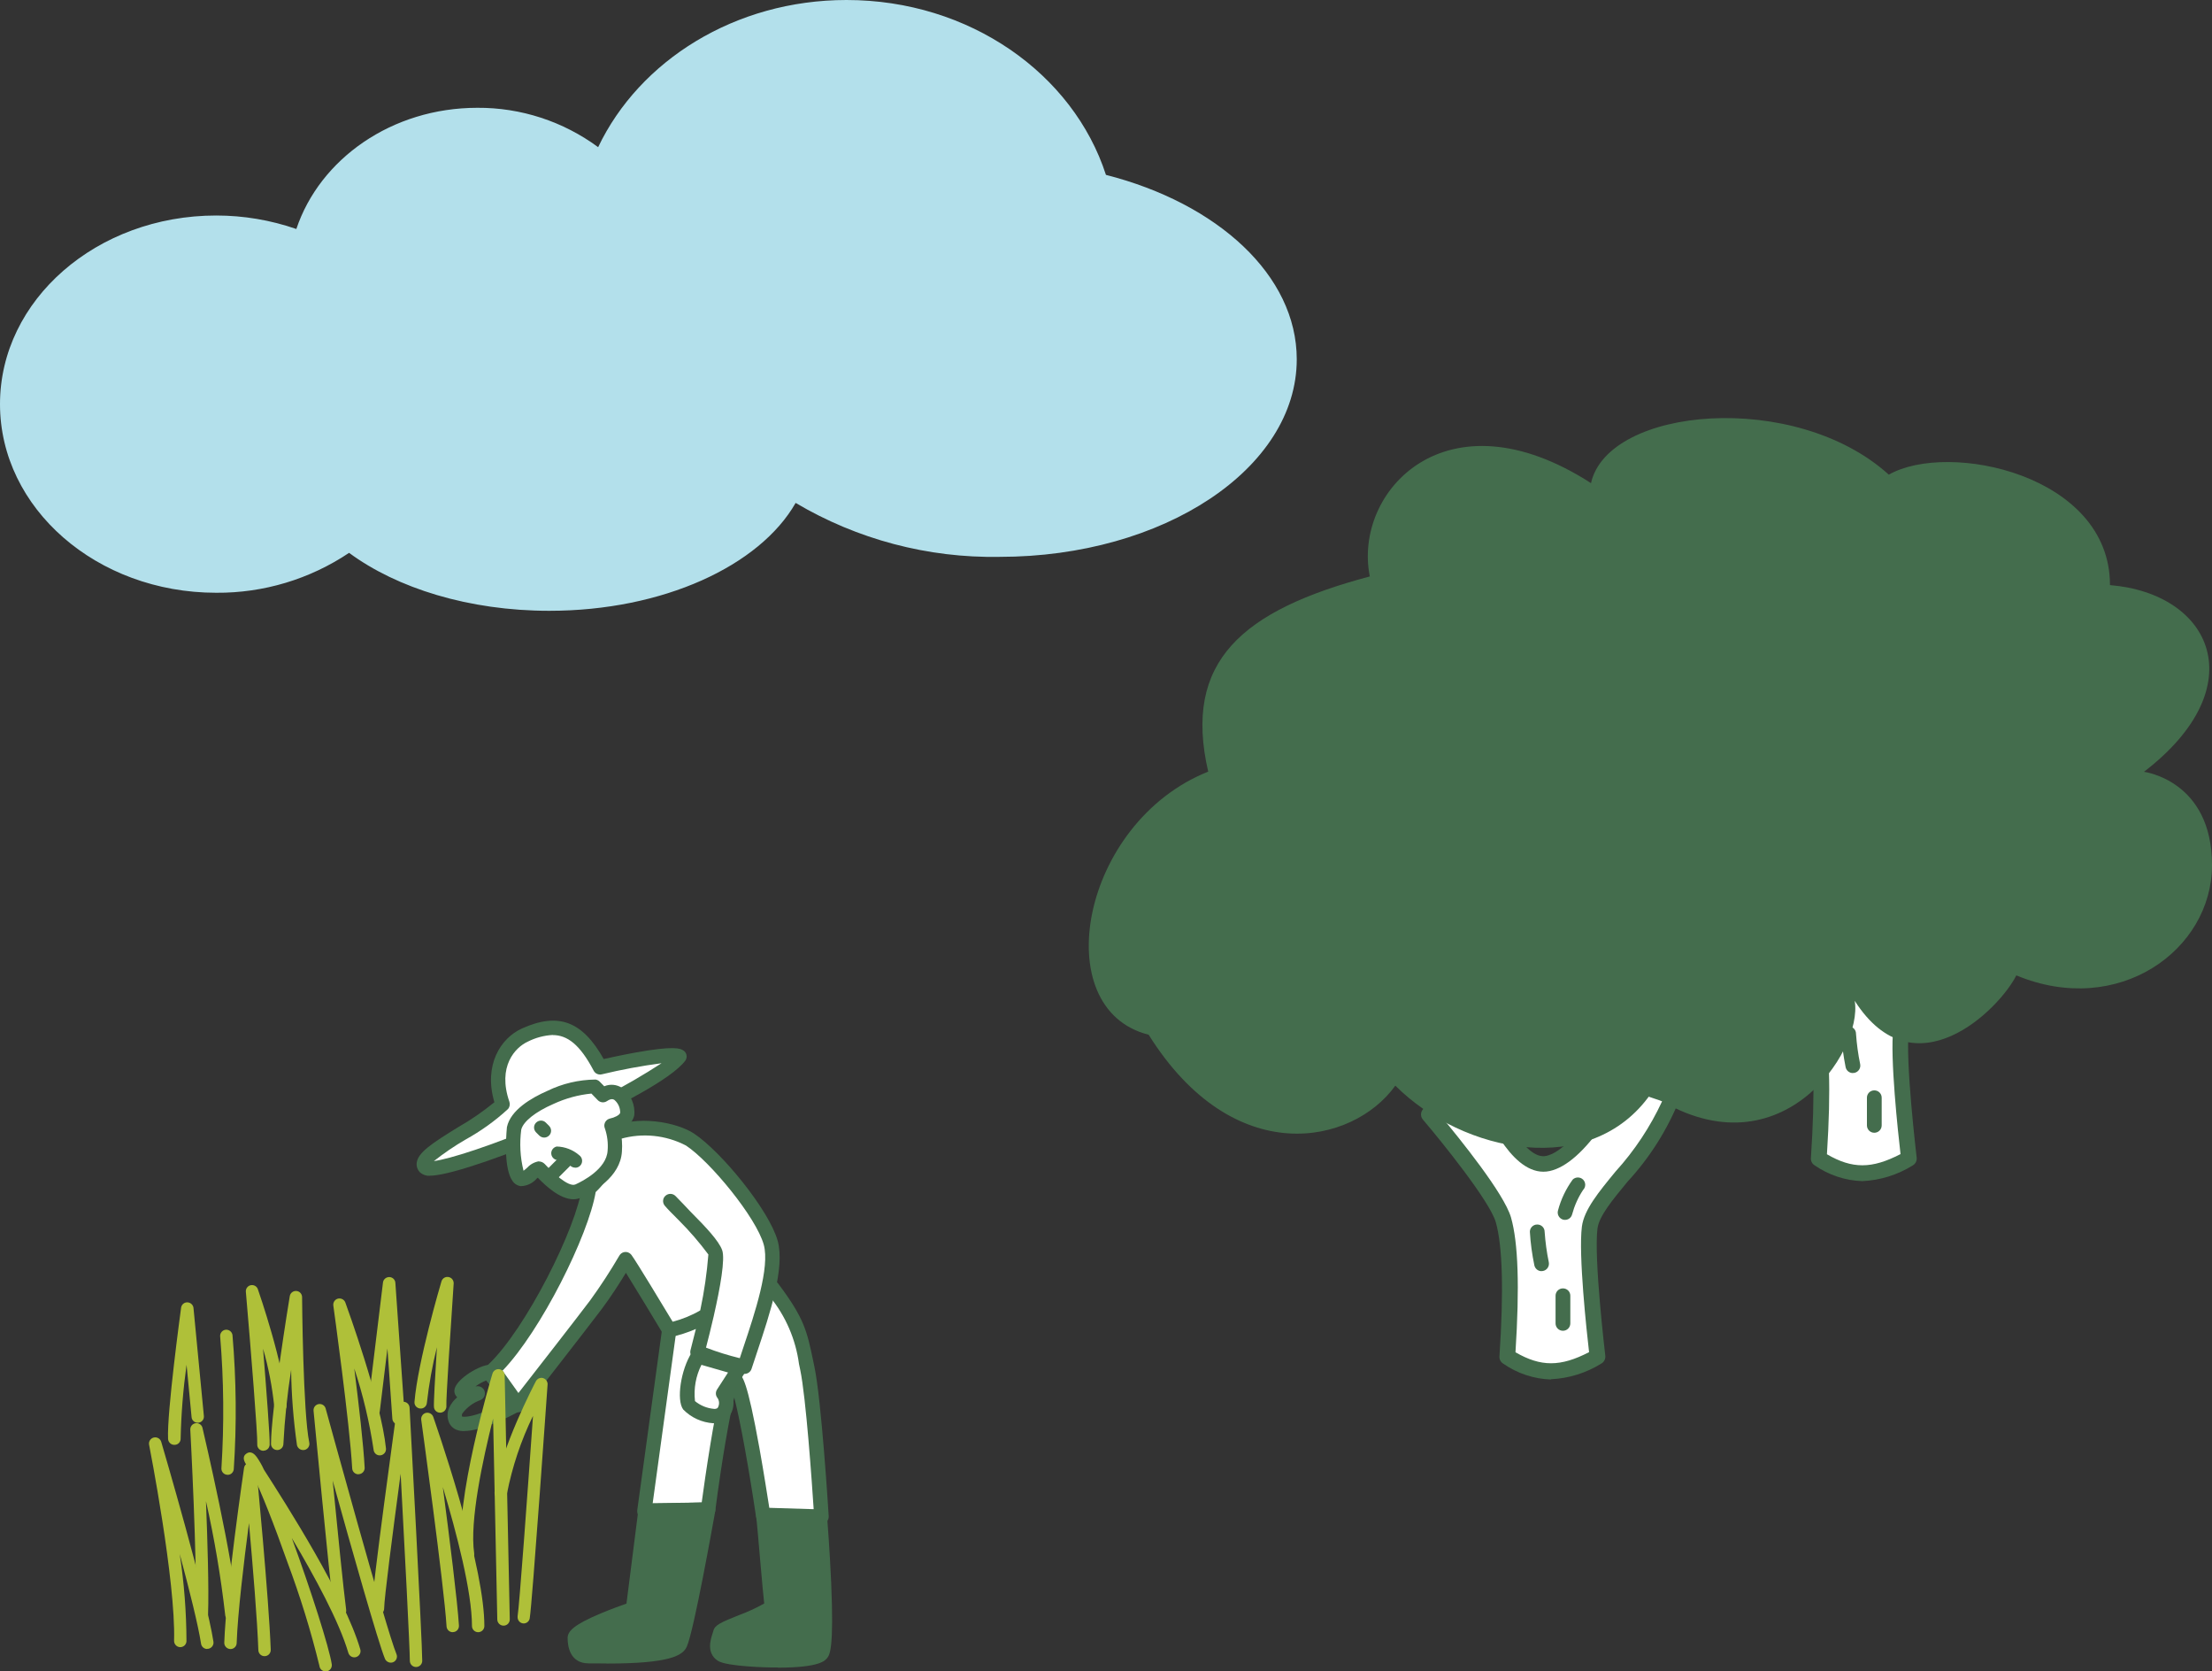 <?xml version="1.0" encoding="UTF-8"?>
<svg id="_レイヤー_2" data-name="レイヤー 2" xmlns="http://www.w3.org/2000/svg" width="242.82" height="183.42" viewBox="0 0 242.82 183.42">
  <rect x="0" y="0" width="242.82" height="183.42" fill="#333333" stroke="none"/>
  <defs>
    <style>
      .cls-1 {
        fill: #afc039;
      }

      .cls-1, .cls-2, .cls-3, .cls-4 {
        stroke-width: 0px;
      }

      .cls-2 {
        fill: #b3e0eb;
      }

      .cls-3 {
        fill: #446d4d;
      }

      .cls-4 {
        fill: #fff;
      }
    </style>
  </defs>
  <g id="_レイヤー_1-2" data-name="レイヤー 1">
    <g>
      <g id="illust-36">
        <path id="_パス_544-2" data-name="パス 544-2" class="cls-4" d="M183.57,120.32c-2.15,6.44-8.64,10.97-9.07,14.4-.43,3.43.86,14.16.86,14.16-3.87,2.14-6.46,2.14-9.9,0,.43-6.44.43-12.01-.43-15.02-.86-3-8.18-11.59-8.18-11.59l6.03-3.01s3.17,9.26,7.05,8.4,8.02-9.26,8.02-9.26l5.62,1.9Z"/>
        <path id="_パス_545-2" data-name="パス 545-2" class="cls-3" d="M170.24,151.36c1.96-.09,3.87-.68,5.54-1.72.31-.17.48-.51.44-.86-.01-.11-1.27-10.66-.86-13.95.17-1.36,1.62-3.11,3.3-5.15,2.45-2.65,4.39-5.73,5.73-9.08.15-.45-.09-.94-.54-1.09,0,0,0,0,0,0l-5.63-1.9c-.41-.14-.86.05-1.06.44-1.1,2.23-4.58,8.17-7.42,8.8-2.35.52-5.08-5.06-6.04-7.84-.08-.24-.26-.43-.49-.52-.23-.09-.49-.08-.72.03l-6.02,3.01c-.43.21-.6.73-.39,1.16.03.06.07.12.12.18,2,2.34,7.34,8.95,8,11.26.74,2.6.88,7.55.4,14.72-.02.32.13.62.4.79,1.55,1.08,3.37,1.69,5.26,1.75ZM174.43,148.39c-3.13,1.62-5.28,1.62-8.07.01.46-7.18.3-12.02-.49-14.79-.75-2.63-5.7-8.73-7.64-11.06l4.17-2.08c.99,2.54,3.89,8.88,7.72,8.04,1.83-.4,3.84-2.19,5.99-5.3.82-1.2,1.58-2.45,2.27-3.74l4.08,1.38c-1.31,2.82-3.03,5.42-5.12,7.72-1.85,2.25-3.45,4.19-3.69,6.04-.39,3.07.52,11.47.79,13.79h0Z"/>
        <path id="_パス_546-2" data-name="パス 546-2" class="cls-3" d="M171.57,146.04c.45,0,.81-.36.81-.81h0v-3.04c0-.45-.37-.81-.82-.8-.44,0-.8.36-.8.8v3.04c0,.45.36.81.81.81h0Z"/>
        <path id="_パス_547-2" data-name="パス 547-2" class="cls-3" d="M169.22,139.49c.05,0,.11,0,.16-.01.44-.09.72-.51.64-.95,0,0,0,0,0,0-.23-1.11-.38-2.22-.46-3.35,0-.45-.37-.81-.82-.8-.44,0-.8.36-.8.8.07,1.23.24,2.46.49,3.67.08.38.41.65.79.65Z"/>
        <path id="_パス_548-2" data-name="パス 548-2" class="cls-3" d="M171.8,133.87c.36,0,.67-.23.77-.58.26-.96.66-1.87,1.21-2.7.32-.32.31-.83,0-1.14s-.83-.31-1.14,0h0c-.74,1.02-1.29,2.17-1.61,3.38-.13.43.12.88.54,1.01.08.02.15.03.23.03Z"/>
        <path id="_パス_549-2" data-name="パス 549-2" class="cls-4" d="M215.56,100.98c-2.15,6.44-6.46,8.58-6.88,12.01-.43,3.43.86,14.16.86,14.16-3.87,2.14-6.45,2.14-9.9,0,.43-6.44.43-12.01-.43-15.02-.86-3.01-8.17-11.59-8.17-11.59l6.02-3.01s3.18,9.26,7.05,8.4,8.02-9.26,8.02-9.26l3.43,4.29Z"/>
        <path id="_パス_550-2" data-name="パス 550-2" class="cls-3" d="M204.42,129.62c1.96-.09,3.87-.68,5.54-1.72.31-.17.48-.51.44-.86-.01-.11-1.27-10.66-.86-13.95.41-1.56,1.22-2.98,2.35-4.12,1.97-2.27,3.49-4.89,4.49-7.73.09-.28.04-.58-.14-.81l-3.44-4.29c-.3-.37-.85-.43-1.22-.13-.1.08-.18.18-.23.29-1.1,2.23-4.58,8.17-7.42,8.8-2.36.53-5.08-5.06-6.04-7.84-.15-.45-.64-.69-1.09-.54-.04.01-.08.03-.11.05l-6.03,3c-.43.21-.6.73-.39,1.16.03.06.07.12.12.18,2,2.34,7.34,8.95,8,11.26.74,2.6.88,7.55.4,14.72-.02.32.13.62.4.79,1.55,1.07,3.37,1.68,5.25,1.74ZM208.61,126.66c-3.13,1.62-5.28,1.63-8.06.01.46-7.18.29-12.02-.49-14.79-.75-2.63-5.7-8.73-7.64-11.06l4.17-2.08c.99,2.54,3.89,8.88,7.72,8.04,1.83-.4,3.84-2.19,5.99-5.3.84-1.22,1.52-2.39,1.99-3.23l2.32,2.89c-.95,2.47-2.32,4.76-4.06,6.76-1.33,1.68-2.48,3.13-2.71,4.98-.39,3.07.52,11.47.79,13.79h0Z"/>
        <path id="_パス_551-2" data-name="パス 551-2" class="cls-3" d="M205.75,124.31c.45,0,.81-.36.81-.81h0v-3.04c0-.45-.37-.81-.82-.8-.44,0-.8.36-.8.8v3.04c0,.45.36.81.81.81Z"/>
        <path id="_パス_552-2" data-name="パス 552-2" class="cls-3" d="M203.4,117.75c.05,0,.11,0,.16-.01.44-.09.72-.51.64-.95-.23-1.11-.38-2.22-.46-3.35,0-.45-.37-.81-.82-.8-.44,0-.8.36-.8.8.07,1.23.24,2.46.48,3.67.08.38.41.65.8.65Z"/>
        <path id="_パス_553-2" data-name="パス 553-2" class="cls-3" d="M208.59,113c.36,0,.67-.23.78-.58.25-.96.66-1.87,1.21-2.7.32-.32.32-.83,0-1.14s-.83-.32-1.14,0c-.74,1.02-1.28,2.16-1.61,3.38-.13.43.12.88.54,1.01.08.02.15.04.23.04Z"/>
        <path id="_パス_554-2" data-name="パス 554-2" class="cls-3" d="M231.62,64.19c0-12.1-17.74-15.83-24.28-12.1-10.27-9.31-30.82-7.45-32.69.93-15.88-10.24-26.15.93-24.28,10.24-14.01,3.72-20.54,9.31-17.74,21.42-14.01,5.59-17.74,26.07-6.54,28.87,9.34,14.9,22.41,12.1,27.08,5.59,7.47,7.45,21.48,10.24,28.02.93,14.01,9.31,23.35-4.66,22.41-10.24,6.54,10.24,15.88.93,17.74-2.79,11.21,4.66,21.48-2.79,21.48-12.1s-7.47-10.24-7.47-10.24c12.15-9.32,7.48-19.56-3.73-20.49Z"/>
      </g>
      <path id="illust-38" class="cls-2" d="M121.4,19.18c-3.59-11.08-14.97-19.18-28.47-19.18-12.24,0-22.74,6.65-27.27,16.15-3.84-2.83-8.49-4.35-13.26-4.32-9.38,0-17.29,5.6-19.87,13.3-2.83-.98-5.8-1.48-8.79-1.48C10.62,23.65,0,32.92,0,44.35s10.62,20.7,23.73,20.7c5.19.04,10.28-1.49,14.59-4.38,5.26,3.88,13.15,6.36,21.98,6.36,12.49,0,23.1-4.94,27.04-11.84,6.77,4.01,14.52,6.06,22.39,5.92,18.01,0,32.62-9.71,32.62-21.68,0-9.23-8.7-17.12-20.95-20.24Z"/>
      <g id="illust-52">
        <path id="_パス_3027-2" data-name="パス 3027-2" class="cls-4" d="M84.81,141.36c2.92,3.89,3.04,5.1,3.82,8.79s1.55,16.29,1.55,16.29l-6.41-.19s-2.23-15.07-3.2-14.88-2.83,14.3-2.83,14.3l-7,.19,2.73-19.89,11.35-4.61Z"/>
        <path id="_パス_3028-2" data-name="パス 3028-2" class="cls-3" d="M90.17,167.23h-.02l-6.41-.19c-.38-.01-.7-.3-.76-.68-.74-5-1.71-10.43-2.38-12.99-.53,2.17-1.32,6.6-2.08,12.4-.05.39-.37.68-.76.69l-7,.19c-.44.01-.8-.33-.81-.77,0-.04,0-.09,0-.13l2.73-19.89c.04-.28.22-.52.49-.63l11.34-4.61c.33-.13.72-.03.93.26,2.85,3.8,3.14,5.17,3.83,8.48l.13.62c.78,3.71,1.54,15.89,1.57,16.41.03.44-.3.81-.74.84-.02,0-.03,0-.05,0M84.44,165.47l4.88.15c-.19-2.9-.84-12.27-1.48-15.31l-.13-.62c-.36-2.7-1.46-5.25-3.18-7.37l-10.35,4.2-2.54,18.51,5.39-.15c.16-1.2.53-3.82.96-6.43.34-2.08.66-3.74.94-4.95.49-2.13.82-2.79,1.47-2.91.25-.05.5,0,.71.15.38.27.9.63,2.26,8.2.48,2.68.89,5.33,1.08,6.53"/>
        <path id="_パス_3029-2" data-name="パス 3029-2" class="cls-4" d="M73.6,131.82c.89,1.07,4.41,4.21,4.95,5.64.54,1.43-1.97,10.91-1.97,10.91,1.68.69,3.41,1.23,5.19,1.61,1.25-3.94,3.76-10.38,2.86-13.6-.89-3.22-6.12-9.52-8.87-11.33-1.59-1.04-5.76-1.91-8.42-.58.29,2.57-1.91,5.62-2.65,5.87-.55,4.4-6.13,15.86-10.54,19.99l2.75,3.85s6.88-8.8,8.53-11c1.17-1.61,2.26-3.28,3.26-5,.61.81,4.78,7.77,4.78,7.77,1.46-.31,2.85-.88,4.12-1.66,0,0,1.16-6.01.95-6.83-.21-.82-4.94-5.66-4.94-5.66"/>
        <path id="_パス_3030-2" data-name="パス 3030-2" class="cls-3" d="M56.89,154.98h-.02c-.25,0-.48-.13-.63-.33l-2.75-3.85c-.23-.32-.19-.77.1-1.04,4.12-3.87,9.74-15.1,10.29-19.51.04-.29.23-.54.51-.64,1.37-1.32,2.15-3.14,2.14-5.04-.04-.33.13-.65.43-.8,2.91-1.46,7.33-.62,9.21.62,2.99,1.97,8.26,8.4,9.2,11.78.82,2.96-.87,8.04-2.23,12.12-.23.69-.45,1.34-.64,1.93-.12.38-.51.61-.91.54-1.83-.39-3.62-.94-5.34-1.66-.36-.15-.55-.55-.45-.93.2-.76.4-1.55.59-2.33-.89.39-1.83.69-2.78.9-.33.06-.66-.08-.83-.37-.9-1.5-2.97-4.93-4.07-6.69-.63,1.03-1.63,2.61-2.66,3.98-1.64,2.18-8.47,10.93-8.54,11.02-.15.19-.38.3-.62.3M55.17,150.43l1.74,2.44c1.76-2.25,6.54-8.39,7.87-10.16,1.15-1.58,2.22-3.23,3.21-4.92.22-.38.7-.51,1.08-.29.09.05.17.13.24.21.54.72,3.51,5.65,4.53,7.34,1.06-.28,2.08-.69,3.02-1.24l.03-.12c.42-1.98.71-3.99.87-6.02-.99-1.33-2.07-2.58-3.24-3.75l-.1-.1c-.62-.62-1.15-1.15-1.45-1.51-.28-.34-.23-.84.11-1.11.32-.26.78-.24,1.07.05.53.54,1.1,1.13,1.64,1.71,1.75,1.76,3.1,3.2,3.48,4.22.36.96-.22,4.17-.89,7.11l-.03.15s-.02.08-.03.12c-.28,1.23-.58,2.4-.82,3.33,1.21.47,2.45.85,3.71,1.16.13-.4.27-.83.42-1.27,1.23-3.67,2.9-8.69,2.21-11.19-.83-2.99-5.88-9.13-8.54-10.88-2.21-1.15-4.78-1.41-7.17-.73-.14,2.22-1.12,4.31-2.74,5.84-.8,4.76-6.01,15.23-10.23,19.61M64.43,129.6h-.01.01"/>
        <path id="_パス_3031-2" data-name="パス 3031-2" class="cls-4" d="M65.87,117.13c-2.41-4.6-4.78-5.1-8.25-3.53-2.02.91-3.82,3.61-2.45,7.59-2.17,2.4-9.84,5.62-8.49,6.93s24.81-8.08,27.9-12.16c-1.03-.62-8.72,1.18-8.72,1.18"/>
        <path id="_パス_3032-2" data-name="パス 3032-2" class="cls-3" d="M47.2,129.03c-.39.03-.77-.1-1.07-.35-.29-.27-.43-.67-.39-1.06.13-1.14,1.72-2.18,4.53-3.91,1.41-.8,2.74-1.72,4-2.75-1.2-4.07.68-7.03,3.02-8.09,3.99-1.8,6.63-.83,8.98,3.35.73-.16,2.05-.45,3.42-.7,4.4-.8,4.98-.44,5.3-.26.38.23.5.71.27,1.09-.01.02-.03.05-.05.07-2.97,3.91-23.04,12.24-27.71,12.59-.1,0-.2.01-.31.01M60.67,113.58c-.95.05-1.88.3-2.73.73-1.38.63-3.37,2.72-2.02,6.61.09.27.03.58-.16.79-1.41,1.3-2.98,2.42-4.66,3.35-1.21.7-2.37,1.49-3.47,2.36,1.67-.22,6.29-1.65,12.65-4.36,4.31-1.71,8.45-3.85,12.34-6.38-2.21.29-4.4.7-6.57,1.22-.35.08-.71-.08-.88-.4-1.51-2.88-2.9-3.91-4.5-3.91"/>
        <path id="_パス_3033-2" data-name="パス 3033-2" class="cls-4" d="M65.28,119.25l.91.94c1.81-1.24,2.86,1.14,2.67,2.1s-1.72,1.24-1.72,1.24c.32.9.44,1.85.36,2.8-.14,2.2-2.48,3.69-3.99,4.38s-3.84-1.97-4.25-2.39-1.65,1.79-2.34.83c-.69-.96-.61-3.78-.47-5.3.58-2.73,7.13-4.84,8.84-4.6"/>
        <path id="_パス_3034-2" data-name="パス 3034-2" class="cls-3" d="M62.96,131.61c-1.52,0-3.11-1.53-3.93-2.37l-.1.09c-.44.51-1.07.82-1.75.84-.38-.05-.71-.25-.92-.57-.92-1.29-.74-4.51-.62-5.83,0-.03,0-.06.01-.09.4-1.85,2.64-3.18,4.45-3.97,1.64-.8,3.44-1.22,5.27-1.24.17.02.34.11.46.23l.5.51c.65-.28,1.39-.2,1.98.19.95.71,1.45,1.87,1.31,3.04-.21.75-.78,1.35-1.52,1.6.17.77.23,1.55.17,2.34-.17,2.8-3.17,4.46-4.46,5.04-.27.12-.57.19-.87.19M59.16,127.46c.25,0,.48.11.65.29.04.04.09.1.16.17.55.58,2.4,2.42,3.2,2.06s3.41-1.7,3.53-3.7c.07-.83-.03-1.66-.3-2.45-.17-.4.02-.87.43-1.04.05-.02.1-.04.16-.05.42-.08,1.03-.36,1.09-.62.01-.54-.22-1.06-.63-1.41-.1-.06-.32-.21-.81.12-.32.22-.75.18-1.02-.1l-.7-.72c-1.44.14-2.85.53-4.17,1.14-1.99.87-3.3,1.92-3.53,2.81-.2,1.51-.12,3.04.25,4.52.14-.1.32-.26.43-.36.33-.36.78-.6,1.27-.68"/>
        <path id="_パス_3035-2" data-name="パス 3035-2" class="cls-4" d="M76.61,148.84c-1.14,1.79-1.46,4.71-.98,5.36s2.92,1.79,3.74.81c.46-.63.46-1.48,0-2.11l1.79-2.76-4.55-1.3Z"/>
        <path id="_パス_3036-2" data-name="パス 3036-2" class="cls-3" d="M78.39,156.19h-.08c-1.25-.08-2.43-.61-3.31-1.51-.77-1.03-.27-4.36.94-6.26.19-.3.55-.43.89-.34l4.55,1.3c.42.12.66.56.54.98-.02.08-.05.15-.1.21l-1.53,2.37c.4.85.28,1.85-.31,2.58-.4.45-.98.7-1.59.66M76.28,153.75c.59.49,1.31.79,2.08.86.14.02.29-.01.41-.09.23-.35.22-.82-.04-1.15-.19-.26-.19-.61-.02-.88l1.21-1.87-2.92-.84c-.62,1.23-.86,2.6-.71,3.97"/>
        <path id="_パス_3037-2" data-name="パス 3037-2" class="cls-3" d="M50.97,157.05c-.27,0-.54-.03-.79-.12-.41-.14-.74-.45-.9-.85-.21-.51-.2-1.09.03-1.6.21-.44.51-.83.88-1.14-.22-.2-.34-.49-.31-.78.09-1.09,2.41-2.56,3.66-2.77.28-.05.57.06.75.29l2.88,3.66c.27.34.21.84-.13,1.11-.03.03-.07.05-.11.07-.99.54-4.04,2.12-5.97,2.12M50.73,155.45c.15.04.83.15,2.9-.7.64-.26,1.24-.55,1.7-.77l-1.96-2.49c-.41.17-.81.39-1.17.65.06,0,.11,0,.16-.01.43-.05.83.27.87.7.04.35-.16.69-.5.82-.79.28-1.48.8-1.98,1.47-.05.1-.06.22-.03.33"/>
        <path id="_パス_3038-2" data-name="パス 3038-2" class="cls-3" d="M83.8,166.36c.15,1.07.76,8.83.91,9.74s-5.48,2.44-5.63,3.05-.76,1.83.15,2.44c.91.61,10.05,1.07,10.96-.15.91-1.22-.15-14.61-.15-14.61l-6.24-.46Z"/>
        <path id="_パス_3039-2" data-name="パス 3039-2" class="cls-3" d="M85.38,182.99c-.22,0-.44,0-.68,0-.2,0-4.92-.08-5.91-.74-1.26-.84-.8-2.29-.57-2.99.04-.11.07-.22.09-.3.16-.62.8-.91,2.8-1.71.96-.35,1.89-.78,2.78-1.28-.09-.73-.24-2.48-.46-4.94-.17-2-.35-4.07-.42-4.55-.06-.43.24-.83.67-.89.06,0,.11,0,.17,0l6.24.46c.39.03.7.34.73.73,0,.03.27,3.4.42,6.88.32,7.29-.17,7.93-.42,8.27-.23.3-.81,1.08-5.45,1.08M79.65,180.91c1.64.35,3.32.51,4.99.49,3,.05,4.55-.23,4.91-.45.32-.87.31-6-.25-13.39l-4.62-.34c.09.9.2,2.26.33,3.67.19,2.17.4,4.64.48,5.08.18,1.1-1.17,1.7-3.79,2.74-.65.24-1.29.52-1.91.83-.02.06-.04.12-.06.18-.24.75-.26,1.04-.07,1.18"/>
        <path id="_パス_3040-2" data-name="パス 3040-2" class="cls-3" d="M77.73,165.66l-6.88.09-1.37,10.81s-6.39,2.13-6.39,3.2.3,1.98,1.52,1.98,9.29.3,10.05-1.37,3.07-14.71,3.07-14.71"/>
        <path id="_パス_3041-2" data-name="パス 3041-2" class="cls-3" d="M66.58,182.55c-.46,0-.94,0-1.45-.01-.23,0-.4,0-.51,0-2.09,0-2.31-1.94-2.31-2.77,0-.74.62-1.45,3.68-2.73,1.1-.46,2.18-.85,2.78-1.06l1.31-10.32c.05-.39.38-.69.77-.69l6.88-.09h.01c.44,0,.79.35.79.79,0,.05,0,.09-.01.14-.24,1.34-2.35,13.18-3.13,14.9-.44.97-1.85,1.85-8.8,1.85M63.89,179.91c.03,1.04.4,1.04.73,1.04.12,0,.3,0,.54,0,1.03.02,3.16.05,5.11-.1,3.26-.24,3.67-.8,3.68-.83.49-1.09,1.91-8.38,2.84-13.57l-5.23.07-1.28,10.13c-.04.3-.25.56-.54.65-2.74.92-5.34,2.07-5.85,2.6"/>
        <path id="_パス_3042-2" data-name="パス 3042-2" class="cls-3" d="M63.15,128.14c-.16,0-.32-.05-.45-.14-.39-.31-.84-.54-1.32-.69-.41.06-.8-.23-.86-.64-.06-.39.2-.76.59-.85.91.02,1.79.36,2.48.96.34.25.41.72.17,1.06-.14.2-.37.31-.61.31"/>
        <path id="_パス_3043-2" data-name="パス 3043-2" class="cls-3" d="M60.44,129.79c-.42,0-.76-.34-.76-.76,0-.2.08-.39.22-.54l1.77-1.77c.3-.3.78-.3,1.07,0,.3.3.3.78,0,1.07l-1.77,1.77c-.14.14-.33.22-.54.22"/>
        <path id="_パス_3044-2" data-name="パス 3044-2" class="cls-3" d="M59.74,124.84c-.2,0-.39-.08-.54-.22l-.35-.35c-.3-.3-.3-.78,0-1.07.3-.3.78-.3,1.07,0h0l.35.35c.3.3.3.78,0,1.07-.14.14-.33.22-.54.22"/>
        <path id="_パス_3045-2" data-name="パス 3045-2" class="cls-1" d="M35.74,183.42c-.34,0-.63-.25-.67-.58-.94-3.86-2.12-7.66-3.51-11.38-1.5-4.24-2.87-7.7-3.77-9.52-.3-.46-.53-.83-.69-1.09-.26-.42-.59-.95-.05-1.33s.96.15,1.13.37c.29.42.55.86.76,1.32v.02c2.45,3.81,8.91,13.92,10.61,19.77.11.36-.1.74-.46.85-.36.11-.74-.1-.85-.46-.99-3.4-3.69-8.37-6.21-12.61,2.06,5.62,4.13,12.07,4.39,13.87.05.37-.21.72-.58.77-.03,0-.06,0-.1,0"/>
        <path id="_パス_3046-2" data-name="パス 3046-2" class="cls-1" d="M42.89,182.46c-.27,0-.52-.16-.63-.42-.72-1.71-3.68-12.14-5.74-19.56.52,5.32,1.17,11.82,1.48,14.19.05.37-.22.72-.59.76-.37.05-.72-.22-.76-.59h0c-.55-4.27-2.21-21.85-2.23-22.02-.04-.37.24-.71.61-.74.33-.03.64.18.72.5.07.24,6.68,24.38,7.77,26.94.15.35-.02.75-.36.89-.08.04-.17.05-.27.05"/>
        <path id="_パス_3047-2" data-name="パス 3047-2" class="cls-1" d="M45.67,182.94c-.38,0-.68-.31-.68-.68h0c0-1.39-.59-12.79-1.01-20.53-.88,6.55-1.81,13.73-1.81,14.79,0,.38-.3.68-.68.68-.38,0-.68-.3-.68-.68h0c0-1.94,2.68-21.28,2.79-22.1.05-.37.39-.63.77-.58.33.04.57.31.59.64.06,1.05,1.39,25.63,1.39,27.78,0,.38-.31.68-.68.68h0"/>
        <path id="_パス_3048-2" data-name="パス 3048-2" class="cls-1" d="M49.7,179.12c-.36,0-.66-.28-.68-.64-.27-4.47-2.76-22.49-2.78-22.67-.05-.37.21-.72.58-.77.32-.04.63.14.74.45.01.04,1.41,4.02,2.8,8.8,1.87,6.45,2.81,11.21,2.81,14.15,0,.38-.31.68-.68.68-.38,0-.68-.31-.68-.68,0-3.74-1.68-10.2-3.2-15.25.73,5.56,1.61,12.58,1.77,15.2.02.38-.26.7-.64.72h-.04"/>
        <path id="_パス_3049-2" data-name="パス 3049-2" class="cls-1" d="M55.27,178.4c-.37,0-.67-.3-.68-.67l-.46-22.06c-1.14,4.52-2.59,11.28-2.08,14.77.06.37-.2.72-.57.78-.37.06-.72-.2-.78-.58h0c-.85-5.82,3.19-19.33,3.36-19.9.11-.36.49-.57.85-.46.28.09.48.34.49.64l.56,26.78c.01.38-.29.69-.66.7h0s-.01,0-.01,0"/>
        <path id="_パス_3050-2" data-name="パス 3050-2" class="cls-1" d="M57.5,178.16c-.38,0-.68-.31-.68-.68,0-.04,0-.07,0-.11.19-1.13,1.08-13.39,1.69-21.99-1.32,2.71-2.28,5.58-2.86,8.54-.06.37-.4.63-.78.57-.36-.05-.62-.39-.58-.75.63-4.73,4.38-11.86,4.54-12.17.18-.33.59-.46.92-.28.24.13.38.38.36.65-.07.98-1.68,23.97-1.96,25.65-.05.33-.34.57-.67.57"/>
        <path id="_パス_3051-2" data-name="パス 3051-2" class="cls-1" d="M39.34,161.79c-.36,0-.66-.28-.68-.65-.26-4.85-2.05-17.74-2.07-17.87-.05-.37.21-.72.58-.77.32-.04.63.14.74.44.16.44,3.93,10.79,4.46,16.01.04.37-.22.71-.6.76s-.71-.22-.76-.6c0,0,0-.02,0-.02-.45-3.02-1.16-6.01-2.12-8.91.49,3.87,1.01,8.38,1.14,10.88.02.38-.27.7-.65.72h-.04"/>
        <path id="_パス_3052-2" data-name="パス 3052-2" class="cls-1" d="M43.75,156.33c-.36,0-.65-.28-.68-.63l-.54-7.72-.84,6.9c-.05.37-.39.64-.76.59-.37-.05-.64-.39-.59-.76h0l1.7-13.96c.04-.37.38-.64.76-.6.33.04.58.3.6.63l1.04,14.81c.03.38-.26.7-.63.73,0,0,0,0,0,0h-.05"/>
        <path id="_パス_3053-2" data-name="パス 3053-2" class="cls-1" d="M48.31,155.03c-.34,0-.63-.25-.67-.59-.05-.35.12-3.38.32-6.59-.5,2.01-.87,4.04-1.1,6.1-.03.38-.36.66-.74.62-.38-.03-.66-.36-.62-.74.36-4.38,2.85-12.85,2.96-13.21.11-.36.48-.57.85-.46.31.09.51.38.49.71-.33,4.84-.85,12.74-.8,13.39.04.37-.21.7-.58.76-.03,0-.07,0-.1,0"/>
        <path id="_パス_3054-2" data-name="パス 3054-2" class="cls-1" d="M33.27,159.13c-.32,0-.6-.23-.67-.54-.39-2.74-.61-5.5-.64-8.27-.42,2.69-.71,5.41-.85,8.13,0,.38-.31.68-.68.68-.38,0-.68-.31-.68-.68,0-3.57,1.97-15.7,2.06-16.21.06-.37.41-.62.78-.56.33.05.57.34.57.67,0,.13.1,12.69.79,15.96.08.37-.16.73-.53.81,0,0,0,0,0,0-.05,0-.09.01-.14.01"/>
        <path id="_パス_3055-2" data-name="パス 3055-2" class="cls-1" d="M28.92,159.21h-.05c-.38-.03-.66-.35-.63-.73,0,0,0,0,0,0,.06-.88-.71-10.47-1.25-16.71-.04-.37.24-.71.61-.74.32-.03.61.16.71.46.12.34,2.88,8.32,3.15,12.73.02.38-.26.7-.64.72-.38.02-.7-.26-.72-.64-.22-2.13-.63-4.23-1.22-6.29.36,4.5.77,9.81.72,10.56-.03.36-.32.63-.68.63"/>
        <path id="_パス_3056-2" data-name="パス 3056-2" class="cls-1" d="M29.04,181.75c-.37,0-.67-.29-.68-.66-.11-3.26-.62-9.36-1.03-13.94-.57,4.32-1.24,9.97-1.35,13.15,0,.38-.32.68-.69.67s-.68-.32-.67-.69c0,0,0-.02,0-.02.2-5.68,2.09-18.62,2.17-19.17.05-.33.34-.58.67-.58h.02c.34,0,.63.27.66.62.01.14,1.38,14.26,1.58,19.92.01.38-.28.69-.66.7h-.02"/>
        <path id="_パス_3057-2" data-name="パス 3057-2" class="cls-1" d="M22.74,180.96c-.34,0-.62-.25-.67-.58-.31-2.02-1.28-5.9-2.34-9.84.48,3.16.73,6.36.74,9.56-.01.38-.33.67-.7.66s-.67-.33-.66-.7h0c.19-6.54-2.71-21.35-2.74-21.5-.08-.37.16-.73.53-.81.35-.07.7.14.8.48.2.68,4.94,16.83,5.73,21.93.06.37-.2.72-.57.78-.03,0-.07,0-.1,0"/>
        <path id="_パス_3058-2" data-name="パス 3058-2" class="cls-1" d="M25.4,177.86c-.36,0-.66-.28-.68-.64-.48-4.19-1.18-8.36-2.11-12.48.17,4.39.33,9.54.23,12.41,0,.38-.32.68-.69.67s-.68-.32-.67-.69c0,0,0-.02,0-.02.19-5.61-.58-20.07-.59-20.21-.02-.38.27-.7.64-.72.33-.02.63.2.7.53.14.6,3.46,14.73,3.86,20.42.03.38-.26.7-.63.73h-.05"/>
        <path id="_パス_3059-2" data-name="パス 3059-2" class="cls-1" d="M24.98,161.84s-.06,0-.09,0c-.37-.05-.63-.39-.58-.77,0,0,0,0,0,0,.3-4.79.26-9.59-.14-14.37-.05-.37.21-.72.58-.77.37-.05.72.21.77.58h0c.42,4.9.47,9.83.14,14.75-.05.34-.33.59-.67.59"/>
        <path id="_パス_3060-2" data-name="パス 3060-2" class="cls-1" d="M19.13,158.56c-.36,0-.66-.29-.68-.65-.14-2.88,1.37-13.93,1.43-14.4.05-.37.39-.64.77-.58.31.04.56.3.59.61l1.14,11.85c.04.38-.24.71-.61.74-.38.04-.71-.24-.74-.61l-.55-5.75c-.37,2.68-.59,5.37-.65,8.08.02.38-.27.7-.65.71h-.03"/>
      </g>
    </g>
  </g>
</svg>